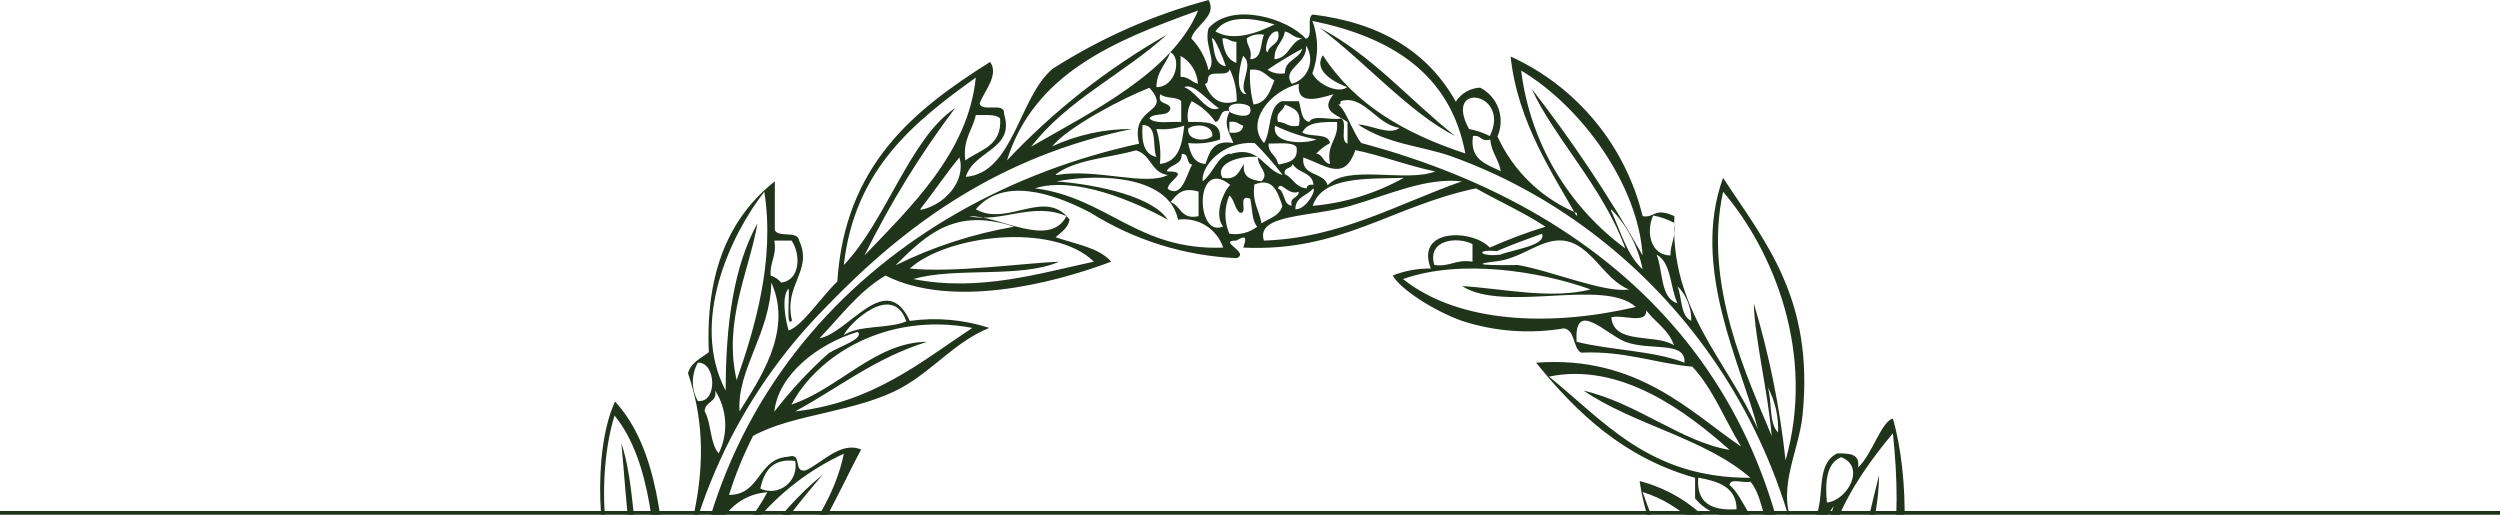 <?xml version="1.0" encoding="UTF-8"?>
<svg xmlns="http://www.w3.org/2000/svg" width="272" height="56" viewBox="0 0 272 56" fill="none">
  <line y1="55.8" x2="272" y2="55.8" stroke="#20341C" stroke-width="0.4"></line>
  <g clip-path="url(#clip0_536_3)">
    <path fill-rule="evenodd" clip-rule="evenodd" d="M143.584 3.022C149.379 6.079 153.375 10.908 158.322 14.798C153.444 12.367 148.497 6.704 143.584 3.022Z" fill="#20341C"></path>
    <path fill-rule="evenodd" clip-rule="evenodd" d="M171.539 23.518C169.151 19.21 165.086 13.322 164.36 6.149C167.907 7.763 171.043 10.165 173.53 13.174C176.017 16.183 177.791 19.72 178.718 23.518C180.067 23.744 179.946 22.51 182.178 23.518C181.607 33.644 187.973 39.272 191.259 46.688C189.53 39.845 183.89 29.145 187.471 19.349C191.951 26.21 197.401 32.428 196.12 45.16C195.705 49.328 193.059 53.445 195.359 57.683C199.805 57.023 196.622 50.926 199.892 49.328C201.172 49.328 202.4 49.328 202.158 50.857C203.645 49.537 204.701 45.82 205.946 45.542C207.676 51.395 208.074 63.241 204.441 67.166C204.666 67.948 206.327 67.27 205.946 68.677C205.756 71.404 204.856 73.419 202.158 73.627C201.431 76.546 199.182 77.97 197.625 80.054C197.338 83.504 196.835 86.932 196.12 90.319C200.03 83.371 204.528 75 211.24 72.099C210.133 81.374 206.725 88.322 200.272 92.212C200.272 93.394 201.76 93.237 201.414 94.87C200.532 96.155 198.888 98.639 196.864 97.527C192.072 101.175 189.166 106.733 185.914 111.944C186.699 111.898 187.441 111.566 187.999 111.009C188.557 110.452 188.892 109.71 188.941 108.921C194.408 104.405 199.719 99.751 207.469 97.527C204.355 105.413 198.421 110.485 190.81 113.837C191.519 115.279 190.689 116.824 190.446 118.405C186.243 119.621 181.589 122.417 176.832 121.879C175.275 123.077 173.77 124.345 172.3 125.648C178.649 124.241 187.073 125.196 193.837 125.648C188.647 129.243 180.845 133.916 172.3 131.727C171.158 132.265 173.078 133.69 171.919 134.384C167.664 136.121 160.779 132.161 156.35 134.002C162.18 134.853 168.909 134.784 172.213 138.171C169.653 138.623 166.816 138.814 164.273 139.317C174.289 140.412 187.315 138.466 191.121 145.779C183.579 146.786 176.071 141.871 167.681 143.868C163.771 144.806 160.225 148.193 155.209 149.2C150.067 150.111 144.818 150.234 139.64 149.565C143.29 154.776 143.099 163.842 149.102 166.656C154.084 161.445 153.323 148.176 164.965 150.711C166.937 151.128 167.525 152.987 169.895 153.734C173.078 157.746 171.521 171.554 178.96 168.932C183.492 167.299 182.264 155.227 186.883 151.84C190.343 149.391 196.639 148.141 200.497 151.458C206.621 156.669 199.926 163.078 197.47 167.403C204.77 172.127 208.351 161.463 217.121 161.706C223.262 161.897 226.584 167.716 233.382 163.235C233.831 163.682 234.337 164.067 234.887 164.381C234.489 170.165 224.888 167.855 220.91 167.004C222.029 170.039 224.118 172.617 226.849 174.336C229.581 176.055 232.803 176.817 236.012 176.504C236.704 177.772 237.62 179.023 236.41 180.308C231.773 179.579 226.238 178.71 221.29 175.358C218.419 173.448 216.377 168.671 211.084 169.296C208.039 169.661 206.586 173.291 202.763 174.229C197.729 175.48 192.072 173.812 191.415 170.061C190.446 164.329 197.729 163.217 196.328 156.009C193.197 153.925 189.979 157.173 188.405 159.049C188.665 167.056 187.886 173.899 180.465 174.229C177.628 174.186 174.817 173.675 172.144 172.718C167.387 170.113 167.456 161.828 164.204 157.902C163.123 157.549 161.972 157.469 160.852 157.669C159.733 157.869 158.68 158.343 157.786 159.049C156.143 164.694 157.025 172.18 151.749 173.465C139.951 176.331 139.155 159.413 135.868 151.458C133.965 159.535 132.737 168.289 127.548 173.083C123.482 173.864 119.884 174.403 117.722 171.954C114.539 168.289 118.414 160.959 114.695 157.537C112.968 157.016 111.127 157.016 109.401 157.537C105.941 162.748 105.249 170.564 100.336 174.229C94.507 174.82 84.871 175.567 83.695 169.296C83.47 165.492 84.179 160.733 83.332 157.537C81.031 155.071 74.682 154.776 74.25 157.902C73.973 160.23 80.546 164.954 79.941 170.061C79.768 171.398 79.041 171.954 78.419 173.847C71.136 178.293 67.417 170.217 62.175 169.678C53.906 168.845 51.675 179.874 42.506 180.308C40.361 180.916 39.963 183.313 36.832 182.966C36.48 182.553 36.229 182.063 36.1 181.535C35.971 181.007 35.967 180.456 36.088 179.926C37.818 177.46 41.019 178.954 43.267 178.415C48.37 177.112 49.91 171.624 52.712 168.167C49.253 168.532 42.333 171.224 38.354 168.932C38.354 167.82 38.164 166.43 38.735 165.892C41.797 165.701 42.748 167.629 46.295 167.004C49.426 166.552 50.464 163.651 53.093 162.852C63.109 159.761 65.721 170.79 75.011 168.532C71.326 164.416 65.272 157.051 71.551 151.458C76.637 148.853 84.283 148.714 87.414 152.987C90.787 157.537 89.248 164.45 90.874 170.061C91.306 170.061 91.549 170.061 91.635 170.425C94.546 170.346 97.344 169.281 99.575 167.403C99.817 156.652 105.855 146.369 117.324 152.605C121.095 155.644 120.784 162.783 122.617 167.785C131.699 167.09 127.945 155.627 132.063 150.416C128.447 149.374 125.835 150.416 122.617 150.034C115.404 149.357 109.764 143.764 102.966 143.208C94.749 142.513 86.376 145.918 78.747 143.573C82.432 139.196 90.857 139.613 98.779 139.404C96.531 137.476 92.604 137.25 88.954 136.747C94.749 133.777 104.817 133.273 113.172 134.089C110.197 132.352 106.339 131.588 103.727 129.539C98.918 130.702 92.137 130.789 89.352 127.645C78.972 127.02 73.783 119.221 68.593 114.74C78.972 112.586 87.397 121.097 95.424 124.606C92.327 122.261 90.026 115.921 82.951 116.251C81.532 114.15 77.761 114.393 75.391 113.229C74.872 111.839 74.284 110.624 75.391 109.425C68.039 106.941 63.421 101.696 60.653 94.627C68.063 96.497 74.801 100.421 80.097 105.951C79.059 99.525 71.274 96.589 66.863 92.299C66.292 91.135 66.742 90.337 67.244 89.26C62.815 83.962 58.715 78.317 58.594 68.764C65.688 73.946 70.978 81.238 73.713 89.607C73.713 81.6 71.084 73.02 65.773 69.112C65.496 66.923 65.946 65.499 67.296 64.943C65.029 59.732 64.407 49.172 66.915 43.683C71.482 48.633 72.381 57.318 72.572 66.784C74.959 58.204 78.142 50.266 74.855 40.609C75.166 39.428 76.256 38.994 77.121 38.316C76.723 29.354 79.508 23.518 84.3 19.731V25.046C84.733 25.897 86.791 25.046 86.947 26.175C88.487 29.475 85.217 31.004 86.169 34.86C85.494 35.78 85.926 32.359 85.805 31.386C84.958 32.272 85.494 34.964 85.805 35.954C87.328 35.45 89.403 32.22 91.099 30.639C91.929 17.925 99.454 11.95 107.723 6.739C108.761 8.163 106.996 10.022 106.581 11.273C106.875 12.263 109.384 11.012 109.245 12.419C110.456 16.275 105.941 16.362 105.076 19.245C110.266 18.828 110.854 10.56 114.522 7.486C119.764 4.135 125.487 1.61 131.492 0C132.478 1.737 130.039 2.727 129.606 4.169C130.534 5.135 131.186 6.335 131.492 7.642C132.443 6.652 130.955 4.898 131.492 3.074C134.052 0.156 140.141 2.015 142.079 4.221C142.961 3.995 142.079 1.893 142.823 1.581C150.226 2.484 155.382 5.662 158.392 11.064C158.678 10.614 159.068 10.241 159.529 9.974C159.989 9.708 160.507 9.558 161.038 9.536C161.971 10.011 162.686 10.827 163.037 11.816C163.387 12.804 163.347 13.891 162.924 14.851C164.653 18.628 167.743 21.607 171.573 23.188L171.539 23.518ZM181.745 27.704C181.745 26.453 182.385 25.828 182.126 24.23C181.414 23.856 180.65 23.592 179.859 23.448C179.029 25.324 179.652 27.791 181.745 27.791V27.704ZM184.011 34.912C184.027 34.212 183.901 33.515 183.643 32.865C183.384 32.214 182.998 31.622 182.506 31.125C183.025 32.376 182.8 34.356 184.011 34.912ZM205.185 67.913C204.611 67.99 204.061 68.198 203.579 68.521C203.097 68.844 202.694 69.272 202.402 69.775C202.11 70.278 201.936 70.841 201.894 71.421C201.852 72.001 201.942 72.584 202.158 73.124C202.72 73.025 203.253 72.805 203.722 72.478C204.19 72.151 204.582 71.726 204.87 71.232C205.158 70.737 205.336 70.186 205.39 69.616C205.444 69.046 205.375 68.471 205.185 67.93V67.913ZM201.016 71.7C200.22 74.044 198.092 75.069 197.556 77.779C199.719 76.997 202.521 73.697 201.016 71.717V71.7ZM103.139 129.017C100.994 128.775 98.823 128.905 96.721 129.4C98.243 130.025 102.101 130.094 103.139 129.017ZM109.557 17.456C114.642 12.056 120.502 7.449 126.942 3.786C122.254 8.042 116.113 10.856 112.203 15.945C119.019 12.037 127.548 7.833 130.35 1.146C121.268 4.412 112.498 7.99 109.557 17.456ZM135.643 4.169C135.643 5.054 136.284 5.298 136.024 6.444C137.356 6.444 137.097 4.707 137.529 3.786C137.205 3.716 136.871 3.714 136.547 3.78C136.222 3.846 135.915 3.978 135.643 4.169ZM138.671 2.657C136.491 1.963 133.481 1.528 132.236 3.422C134.19 4.551 136.785 3.595 138.671 2.657ZM159.429 16.709C157.821 8.025 151.368 4.03 142.788 2.275C143.471 4.112 143.471 6.135 142.788 7.972C143.255 9.049 145.504 10.283 146.576 9.484C145.296 8.997 142.805 7.747 143.93 6.01C147.372 11.377 152.89 14.555 159.464 16.709H159.429ZM137.91 5.697C138.117 4.776 139.38 4.881 139.051 3.422C137.944 3.231 137.477 5.61 137.91 5.697ZM138.671 6.444C140.28 6.305 140.314 4.568 141.698 4.169C140.747 4.169 140.522 3.578 139.795 3.422C139.622 4.62 138.602 5.002 138.671 6.444ZM133.377 7.208C133.049 6.253 132.114 3.943 131.855 4.169C132.132 5.419 132.045 7.034 133.377 7.208ZM134.519 6.843V4.551C133.792 4.551 133.671 4.116 132.997 4.169C133.118 5.384 133.464 6.479 134.519 6.843ZM140.556 9.119C140.974 9.001 141.358 8.786 141.676 8.49C141.994 8.194 142.237 7.827 142.386 7.418C142.535 7.009 142.585 6.57 142.531 6.138C142.478 5.706 142.323 5.293 142.079 4.933C142.373 6.948 139.345 7.486 140.556 9.119ZM137.91 7.59C138.465 7.957 139.141 8.094 139.795 7.972C139.795 6.496 141.335 6.479 141.698 5.298C140.395 5.992 139.13 6.758 137.91 7.59ZM125.8 9.484C128.032 9.484 128.551 6.166 127.323 5.697C126.89 6.948 125.835 7.747 125.818 9.484H125.8ZM128.447 8.355C129.381 8.355 129.623 8.945 130.333 9.119C130.299 8.494 130.108 7.887 129.779 7.356C129.449 6.825 128.991 6.385 128.447 6.079V8.355ZM135.626 10.248C134.554 9.379 136.56 7.104 135.246 6.079C134.692 7.694 134.45 10.3 135.643 10.248H135.626ZM131.474 8.355C131.388 8.65 131.474 9.101 131.094 9.119C131.699 10.647 132.703 11.602 134.554 11.012C134.577 9.81 134.316 8.619 133.792 7.538C133.585 8.441 131.751 7.608 131.492 8.355H131.474ZM136.37 11.377C137.823 11.186 138.186 9.9 138.653 8.737C137.789 8.337 137.425 7.417 136.007 7.59C135.94 8.865 136.068 10.142 136.387 11.377H136.37ZM178.718 27.791C178.233 20.183 172.144 11.637 165.501 7.677C165.977 11.508 167.227 15.2 169.175 18.527C171.124 21.855 173.73 24.747 176.832 27.026C174.462 20.426 168.996 14.868 166.643 9.657C171.108 15.394 175.144 21.455 178.718 27.791ZM175.258 22.858C176.313 25.098 176.988 27.738 178.718 29.302C178.23 26.841 177.047 24.574 175.31 22.771L175.258 22.858ZM91.808 28.833C96.427 24.004 98.987 15.059 103.917 11.759C100.132 16.777 96.83 22.145 94.057 27.791C99.022 22.58 105.353 16.622 106.166 8.441C99.472 13.253 92.984 18.394 91.808 28.833ZM114.47 15.927C117.182 14.675 120.133 14.029 123.119 14.034C108.899 16.987 98.762 24.16 89.871 33.401C80.172 43.178 74.275 56.115 73.246 69.876C70.721 107.827 95.406 129.261 123.898 135.878C121.009 137.615 116.355 137.615 113.311 139.352C117.999 138.744 125.42 140.794 124.641 134.784C96.963 127.836 76.862 111.318 74.769 79.776C72.381 43.51 96.444 21.607 123.932 15.632C122.911 11.359 127.669 12.488 125.057 9.553C122.289 10.613 116.234 13.774 114.47 15.927ZM132.616 11.759C131.492 11.116 129.883 8.945 128.845 9.484C130.16 9.935 131.388 12.454 132.616 11.759ZM146.611 15.632V13.27C145.262 12.384 143.636 12.054 145.089 10.248C142.892 10.943 141.075 11.238 141.318 9.119C138.152 9.9 135.47 13.305 137.529 15.563C138.359 14.225 137.927 11.655 139.432 11.012H141.318C141.594 11.846 141.525 13.062 142.442 13.27C142.857 12.419 144.812 13.131 145.902 12.888C146.663 13.218 145.711 15.319 146.611 15.632ZM127.34 11.759C127.236 12.801 125.472 12.176 125.057 12.888C125.697 13.53 127.271 13.2 128.516 13.27V11.012C128.032 10.473 126.786 10.769 126.25 10.248C125.87 11.464 127.167 11.047 127.34 11.759ZM159.827 14.034C160.614 14.182 161.377 14.44 162.093 14.798C164.429 10.039 156.973 8.771 159.827 14.034ZM145.85 11.012C145.85 11.238 145.85 11.464 145.469 11.377C146.23 11.377 147.199 14.521 148.116 15.563C176.365 23.101 196.415 42.78 195.74 77.032C195.1 108.852 172.853 127.194 148.116 134.697C162.734 133.238 174.064 124.779 182.506 114.983C192.05 103.747 197.278 89.454 197.245 74.687C197.245 45.82 179.116 24.612 157.942 17.022C154.741 15.875 151.022 15.736 147.753 13.548C149.067 13.548 151.212 14.781 152.268 13.913C149.759 13.583 148.358 10.213 145.85 11.012ZM135.263 13.669C134.761 13.53 134.536 13.114 133.758 13.27V14.416C134.623 14.538 135.176 14.329 135.263 13.669ZM132.236 13.27C131.578 12.313 130.692 11.536 129.658 11.012C129.25 11.689 129.114 12.496 129.277 13.27C131.128 13.27 132.945 13.131 132.737 15.181C131.625 15.557 130.445 15.687 129.277 15.563C129.52 16.709 129.866 17.751 131.163 17.838C131.596 16.501 132.028 15.181 134.19 15.563C133.741 14.416 133.031 13.53 133.81 12.089C132.547 11.811 132.979 13.131 132.236 13.27ZM136.024 11.759C136.024 11.186 133.222 10.925 133.758 12.141C134.035 12.454 136.37 13.148 136.024 11.759ZM139.051 13.27C139.934 13.27 140.158 13.93 141.318 13.669C141.663 12.037 140.695 11.759 139.795 11.377C139.64 12.158 138.723 12.158 139.051 13.27ZM105.024 17.456C106.633 16.275 109.038 15.91 108.813 12.888C108.311 12.384 107.169 12.54 106.166 12.523C105.82 14.173 104.73 15.129 105.024 17.456ZM143.203 16.709C143.982 16.813 143.947 17.734 144.708 17.838C144.276 15.615 145.66 15.25 145.469 13.27C143.739 13.27 142.217 13.27 141.698 14.416C142.528 14.972 144.518 14.416 144.708 15.563C144.15 15.864 143.642 16.25 143.203 16.709ZM125.818 17.074C125.333 15.927 126.008 13.6 124.313 13.6C124.174 15.441 124.468 16.796 125.818 17.074ZM125.818 14.034C126.199 15.263 126.329 16.557 126.198 17.838C128.257 17.612 128.62 15.719 128.845 13.669C127.873 14.003 126.841 14.127 125.818 14.034ZM129.277 14.034C129.139 15.354 131.25 15.424 131.907 14.798C131.993 13.496 129.883 13.409 129.226 14.034H129.277ZM143.255 15.181C141.684 14.88 140.16 14.372 138.723 13.669C138.308 15.806 142.217 15.632 143.203 15.181H143.255ZM163.287 18.654C163.08 17.334 162.266 16.622 162.145 15.181C161.073 15.493 161.177 14.642 160.26 14.798C159.879 17.369 161.696 17.855 163.235 18.602L163.287 18.654ZM133.879 16.761C137.027 15.754 137.494 18.498 139.553 19.037C138.618 17.81 137.601 16.649 136.508 15.563C133.049 15.319 130.644 18.081 130.852 19.731C132.097 18.724 132.357 17.126 133.758 16.709L133.879 16.761ZM139.172 17.89C140.21 17.664 141.3 17.473 141.058 15.979C140.504 15.406 139.121 15.649 138.031 15.615C137.927 16.692 138.896 16.848 139.051 17.838L139.172 17.89ZM114.954 19.037C119.313 18.29 124.641 20.287 127.063 19.037C125.247 18.828 125.247 16.813 123.603 16.362C120.628 17.178 116.943 17.369 114.85 18.984L114.954 19.037ZM147.459 16.362C146.265 19.714 144.431 18.099 141.802 17.126C141.56 19.262 144.051 18.654 144.449 20.166C146.524 17.838 152.994 19.888 156.16 18.654C152.994 17.994 150.417 16.935 147.355 16.31L147.459 16.362ZM127.046 18.654C129.537 18.654 127.046 19.662 127.046 20.548C128.603 21.625 129.104 18.95 129.71 17.89C129.001 17.89 129.45 16.64 128.568 16.761C128.62 17.994 127.34 17.838 126.942 18.602L127.046 18.654ZM100.215 22.823C102.758 22.319 105.146 19.679 104.384 17.126C102.879 18.95 101.565 20.93 100.112 22.771L100.215 22.823ZM133.083 19.349C134.623 19.627 134.813 18.55 135.349 17.838C135.124 19.332 136.197 19.575 137.252 19.731C138.186 18.776 136.802 18.238 136.872 17.074C134.692 16.9 132.166 17.838 132.997 19.349H133.083ZM139.882 18.984C140.695 19.436 140.989 20.409 142.165 20.495C142.165 20.183 142.477 20.044 142.909 20.113C142.805 18.706 141.179 18.845 140.643 17.838C140.522 18.429 139.588 18.133 139.795 18.984H139.882ZM112.671 20.495C120.542 21.555 123.794 27.287 133.083 26.939C132.746 25.937 132.071 25.084 131.174 24.529C130.276 23.974 129.214 23.751 128.17 23.9C127.219 19.297 120.178 18.776 114.937 19.731C119.728 20.113 125.472 21.468 127.046 23.9C123.465 21.92 116.926 19.106 112.584 20.495H112.671ZM133.083 24.664C132.045 23.344 133.083 20.912 133.844 20.113C129.952 16.97 130.073 25.863 132.997 24.664H133.083ZM142.909 22.389C146.359 22.071 149.705 21.035 152.735 19.349C148.497 19.471 143.912 19.193 142.823 22.389H142.909ZM136.474 20.113C136.214 22.024 137.01 22.875 137.252 24.299C138.083 23.744 139.242 23.5 139.518 22.389C138.948 20.739 138.446 19.245 136.387 20.113H136.474ZM146.957 22.389C142.684 23.639 136.578 23.257 137.512 26.175C145.746 25.915 152.008 22.215 159.049 19.731C155.122 19.297 151.143 21.173 146.957 22.389ZM140.539 22.389C140.262 21.364 141.3 21.625 141.3 20.86C140.141 21.347 139.363 19.575 139.034 20.495C139.882 20.843 139.536 22.267 140.556 22.389H140.539ZM105.44 23.518C108.657 23.413 114.176 27.096 116.027 23.518C112.359 21.902 108.899 24.317 105.44 23.518ZM97.499 28.833C101.563 26.832 105.891 25.428 110.352 24.664C104.004 22.58 100.907 25.394 97.465 28.833H97.499ZM188.595 74.374C188.336 73.35 189.374 73.645 189.737 73.228C190.823 73.752 191.665 74.677 192.087 75.81C192.509 76.943 192.479 78.196 192.003 79.307C192.851 80.21 193.405 81.444 194.65 81.965C194.633 80.186 194.755 78.409 195.013 76.65C188.094 70.24 179.911 62.98 178.389 52.333C187.644 54.782 190.637 63.553 194.65 71.3C194.512 64.717 193.474 59.142 189.737 56.12C188.764 56.324 187.754 56.255 186.817 55.921C185.88 55.587 185.053 55.001 184.426 54.226V51.986C176.659 49.797 171.556 44.934 167.127 39.462C178.181 38.611 184.063 44.968 189.426 48.581C187.696 45.733 186.364 42.294 184.132 39.897C179.981 39.515 176.849 38.16 172.023 38.368C171.072 37.812 171.435 35.937 170.155 35.728C166.447 36.354 162.643 36.074 159.066 34.912C155.883 33.766 152.354 31.438 151.524 29.979C152.845 29.456 154.255 29.196 155.676 29.215C153.946 24.838 160.139 24.89 162.093 26.939C164.064 26.059 166.086 25.299 168.148 24.664C165.795 23.118 163.08 21.902 160.588 20.495C151.472 22.389 145.867 27.443 135.263 26.939C135.695 25.758 135.505 25.585 134.519 26.175C132.357 26.175 136.093 27.513 134.519 28.086C128.889 27.841 123.417 26.135 118.639 23.136C114.297 20.86 109.072 19.332 106.166 22.771C109.626 24.734 113.726 20.374 116.373 23.9C116.182 24.855 115.456 25.255 114.85 25.81C116.995 26.557 119.538 26.922 120.905 28.468C114.366 30.934 103.502 33.592 96.34 29.979C93.417 31.716 91.445 34.425 89.161 36.805C92.396 36.215 96.375 29.267 98.987 34.912C101.891 34.506 104.848 34.768 107.637 35.676C103.865 37.222 101.686 40.14 98.191 42.12C93.382 44.847 86.186 45.021 81.93 47.435C80.883 49.494 80.009 51.638 79.318 53.844C82.778 53.844 82.415 49.884 85.753 49.693C87.379 49.189 86.221 51.43 87.639 51.187C89.369 50.44 91.462 47.956 93.694 48.911C91.047 53.792 88.4 60.583 83.487 64.856C80.028 67.844 73.437 69.963 75.928 76.25C77.104 73.61 77.467 71.873 79.699 70.918C80.668 70.518 81.169 71.821 81.965 71.682C83.816 71.387 83.85 67.983 85.753 69.025C85.753 74.757 85.753 78.074 84.248 81.93C81.706 88.704 74.803 90.858 79.699 97.111C80.875 94.349 79.318 90.997 81.602 89.138C82.133 89.072 82.67 89.209 83.107 89.52C84.11 87.106 84.975 84.57 87.258 83.441C90.718 92.612 90.459 102.46 88.02 112.291C90.009 114.462 92.31 118.353 94.818 118.735C94.143 115.765 92.033 114.202 92.189 110.398C92.673 109.477 93.918 109.304 94.818 108.887V103.971C98.375 106.899 101.288 110.537 103.372 114.654C105.457 118.771 106.667 123.277 106.927 127.888C108.466 128.435 109.973 129.067 111.442 129.782C111.01 126.812 107.031 127.385 107.308 123.703C107.308 122.417 109.245 123.129 109.193 121.827C108.882 120.837 108.346 118.127 109.193 117.259C117.445 119.343 121.943 125.179 125.818 131.675C125.281 128.896 127.963 126.985 130.35 125.978C132.478 125.978 131.682 128.931 133.377 129.452C132.582 127.402 132.495 125.752 134.138 124.519C136.457 124.849 140.314 123.633 140.937 125.648C140.781 127.02 139.934 127.68 140.176 129.452C141.75 129.452 140.297 126.273 142.079 126.412C142.684 127.055 144.12 126.881 144.708 127.558C147.649 124.085 152.112 120.072 157.198 119.951C156.714 121.01 154.932 122.747 155.676 123.755C160.502 123.928 155.485 128.444 155.295 131.345C158.167 130.928 159.118 128.601 159.066 125.266C162.889 119.117 166.643 112.899 172.68 108.974C172.957 110.12 172.3 110.346 172.3 111.232C178.026 111.996 172.525 116.876 173.061 120.333C179.237 119.36 176.227 110.328 177.593 102.964C178.52 98.443 180.318 94.147 182.887 90.319C183.448 90.845 183.876 91.497 184.138 92.222C184.4 92.947 184.487 93.723 184.392 94.488C184.868 94.274 185.384 94.163 185.905 94.163C186.427 94.163 186.943 94.274 187.419 94.488C189.357 98.43 185.153 100.254 187.8 103.589C193.456 96.902 187.246 93.289 185.153 86.897C183.423 81.357 184.15 76.476 184.011 70.206C186.087 71.04 187.039 72.95 188.561 74.374H188.595ZM91.808 36.475C93.417 35.329 96.669 35.798 98.606 34.964C97.102 30.552 92.206 35.363 91.808 36.475ZM90.286 38.368C91.151 37.76 94.109 36.84 93.313 36.11C88.936 37.413 84.664 40.8 84.248 44.795C86.049 42.446 88.071 40.276 90.286 38.316V38.368ZM82.726 53.167C83.182 53.375 83.686 53.453 84.183 53.392C84.68 53.331 85.15 53.133 85.542 52.821C85.934 52.508 86.232 52.092 86.404 51.62C86.576 51.148 86.614 50.637 86.515 50.145C83.989 49.849 83.159 51.291 82.726 53.115V53.167ZM76.308 66.454C77.502 61.243 81.706 56.971 83.487 53.549C77.606 54.035 76.256 61.174 76.308 66.402V66.454ZM80.097 97.197C80.183 99.837 80.858 95.86 80.841 94.922C82.467 94.436 83.003 91.17 82.363 89.607C79.284 90.597 81.532 94.661 80.097 97.145V97.197ZM84.681 106.629C83.21 103.033 82.951 98.205 81.654 94.47C79.007 99.108 82.38 104.927 84.681 106.629ZM156.108 123.703C154.62 124.779 154.534 127.958 154.966 129.017C155.796 128.594 156.487 127.94 156.957 127.133C157.426 126.326 157.654 125.4 157.613 124.467C156.523 124.745 156.8 123.703 156.056 123.703H156.108ZM153.877 126.36C153.012 129.539 150.607 131.189 148.583 133.203C149.463 133.385 150.376 133.316 151.219 133.004C152.061 132.691 152.8 132.148 153.351 131.436C153.902 130.723 154.243 129.87 154.336 128.973C154.429 128.076 154.27 127.171 153.877 126.36ZM154.257 132.057C154.257 131.762 154.568 131.605 155.001 131.675C154.793 130.998 155.468 129.452 154.62 129.4C154.707 130.372 153.202 131.553 154.171 132.005L154.257 132.057ZM184.859 94.87C184.598 96.961 184.997 99.081 186.001 100.932C185.291 100.932 185.741 99.681 184.859 99.785C184.772 105.517 181.399 109.998 180.707 113.837C182.126 110.867 186.156 108.418 186.762 104.735C186.917 103.693 185.931 102.634 186.001 101.262C186.139 98.795 189.339 96.954 186.762 94.436C185.603 94.175 185.689 95.026 184.772 94.87H184.859ZM184.478 70.953C184.824 79.967 185.17 88.982 189.789 93.724C188.924 87.87 187.523 80.558 186.329 76.354C189.547 80.558 188.44 89.138 190.844 94.175C190.602 84.466 190.948 74.253 184.392 70.953H184.478ZM127.392 22.007C128.499 22.406 128.482 23.935 130.402 23.518V20.843C128.758 20.391 128.188 20.93 127.34 22.007H127.392ZM140.989 22.771C142.061 22.771 143.238 20.773 142.874 20.495C142.252 21.312 140.937 21.381 140.937 22.771H140.989ZM78.955 42.502C78.955 35.311 79.82 28.954 82.415 24.299C81.515 29.51 78.661 34.947 80.149 41.356C82.103 35.745 84.335 28.381 83.159 20.86C79.491 25.55 75.028 35.033 78.955 42.502ZM190.81 33.001C192.487 38.579 193.645 44.3 194.269 50.092C197.574 38.455 192.937 27.252 187.471 20.86C185.274 30.969 190.135 41.06 192.764 47.435C192.349 42.606 190.913 36.857 190.81 33.001ZM193.456 47.053C193.523 45.338 193.135 43.635 192.332 42.12C192.816 43.648 192.436 46.063 193.456 47.053ZM133.758 25.428C134.288 25.512 134.829 25.488 135.349 25.357C135.87 25.225 136.358 24.99 136.785 24.664C136.18 24.004 136.266 22.649 136.024 21.625C134.536 21.017 135.903 23.361 134.882 23.136C134.329 22.701 134.294 21.711 133.758 21.26C133.472 21.917 133.325 22.627 133.325 23.344C133.325 24.061 133.472 24.771 133.758 25.428ZM162.855 27.322C160.277 27.096 161.125 27.982 163.235 27.704C164.688 27.131 168.286 26.714 167.768 25.428C166.072 26.054 164.429 26.627 162.855 27.322ZM98.987 29.215C103.779 29.701 111.217 28.642 115.231 28.468C111.148 30.309 103.952 29.024 99.368 30.361C106.564 31.785 113.207 29.701 119.019 28.468C114.556 24.126 102.983 25.585 98.987 29.215ZM83.851 29.979C84.295 30.121 84.691 30.386 84.992 30.743C87.12 30.5 87.12 27.582 86.117 26.175H84.248C84.543 27.877 83.73 28.468 83.851 29.979ZM156.056 28.833C157.786 29.058 158.409 28.173 160.208 28.468V26.557C158.565 25.706 155.226 26.054 156.056 28.833ZM170.051 26.175C167.577 25.932 165.519 28.242 162.491 28.468C158.703 28.954 165.121 28.833 165.121 28.833C168.702 29.423 174.601 31.924 177.23 31.49C174.462 30.413 173.13 26.505 170.051 26.175ZM182.506 33.001C181.693 31.264 181.866 28.59 180.24 27.704C180.967 29.527 180.603 32.393 182.506 33.001ZM152.648 30.361C158.72 35.19 168.667 35.572 177.974 33.401C174.514 30.222 163.668 34.078 159.066 31.125C163.356 31.369 168.667 32.602 173.061 31.49C167.612 29.527 158.962 28.12 152.648 30.361ZM80.46 44.76C82.501 41.46 86.342 36.076 83.92 30.743C83.816 36.249 80.166 40.192 80.46 44.76ZM175.31 34.53C175.587 37.569 180.188 36.267 182.126 37.569C181.537 35.832 180.067 35.068 179.116 33.766C179.167 35.346 176.486 34.165 175.31 34.53ZM176.832 37.187C174.739 36.371 171.227 32.445 171.539 37.187C175.275 38.125 179.929 38.142 183.267 39.462C183.458 37.048 179.531 38.212 176.832 37.187ZM86.117 44.013C91.306 42.276 95.233 37.222 100.873 37.187C95.251 38.924 91.237 42.19 86.515 44.76C94.991 43.787 100.094 39.445 105.786 35.676C96.202 33.87 88.781 38.907 86.117 44.013ZM75.928 43.631C78.125 43.857 77.9 39.341 75.928 39.462C75.57 40.099 75.382 40.816 75.382 41.547C75.382 42.277 75.57 42.995 75.928 43.631ZM168.529 40.974C174.618 45.889 179.462 52.02 190.446 51.986C185.533 47.696 177.784 46.236 172.3 42.502C178.13 43.857 183.06 48.13 188.18 48.946C183.527 44.83 176.365 39.358 168.529 40.974ZM76.671 44.76C77.415 46.063 77.225 48.234 78.194 49.328C78.722 48.254 78.964 47.061 78.898 45.865C78.831 44.669 78.457 43.51 77.813 42.502C78.055 43.857 76.671 43.614 76.671 44.76ZM72.139 69.077C68.437 64.578 68.23 54.539 67.607 48.234C69.544 54 68.524 62.754 71.776 67.218C71.343 58.673 70.876 50.145 66.863 45.212C64.355 53.323 65.929 67.323 72.139 69.059V69.077ZM201.016 67.184C202.746 62.928 200.635 64.144 201.016 67.184ZM201.016 70.657C206.206 65.968 207.001 57.057 205.946 47.14C201.431 52.576 196.466 59.923 198.767 69.91C201.621 64.839 202.832 58.047 204.441 51.69C204.372 58.76 200.981 64.596 201.016 70.57V70.657ZM200.272 67.618C199.943 69.581 197.695 71.63 198.767 73.714C200.099 72.672 200.757 69.059 200.272 67.531V67.618ZM75.547 69.476C81.757 65.325 90.061 57.978 91.808 49.363C88.098 51.079 84.814 53.603 82.196 56.751C79.578 59.9 77.691 63.594 76.671 67.566C80.719 62.025 84.197 55.911 89.525 51.638C84.577 57.318 80.46 63.745 75.547 69.476ZM200.272 49.762C198.767 50.388 198.542 52.35 198.767 54.678C201.051 54.417 203.04 50.718 200.272 49.728V49.762ZM188.941 55.442C188.941 52.976 186.952 52.368 184.772 51.968C184.53 54.765 186.277 55.581 188.941 55.407V55.442ZM192.713 58.082C191.778 56.345 191.657 53.827 190.446 52.403C189.789 52.628 188.232 51.951 188.18 52.767C189.824 54.139 190.81 58.186 192.713 58.047V58.082ZM193.837 73.263C191.467 67.045 187.211 56.154 178.718 53.532C181.607 62.042 187.125 69.893 193.456 73.662C188.872 69.059 185.931 62.754 182.126 57.335C186.866 61.764 189.08 68.781 193.837 73.228V73.263ZM197.625 69.094C197.625 69.65 197.487 72.186 198.006 70.987C197.18 65.635 197.697 60.161 199.511 55.06C196.76 58.777 196.051 63.397 197.625 69.059V69.094ZM66.154 68.33C67.251 69.753 68.525 71.032 69.942 72.134C70.115 68.781 68.87 66.923 66.483 66.055C66.742 67.184 65.825 67.132 66.102 68.295L66.154 68.33ZM72.572 75.139C72.866 72.047 72.105 70.049 70.305 69.059C70.13 70.183 70.246 71.333 70.643 72.398C71.04 73.463 71.704 74.407 72.572 75.139ZM77.761 88.426C78.557 81.999 80.218 76.459 83.799 72.794C81.238 77.275 78.142 83.215 78.522 89.485C82.086 84.709 86.151 78.421 84.577 69.754C80.443 73.714 74.786 79.776 77.761 88.426ZM73.281 90.319C71.067 85.09 68.276 80.126 64.96 75.521C63.628 73.784 60.22 70.623 59.303 70.953C60.687 81.565 65.808 88.461 73.662 92.594C68.8 86.845 62.4 80.627 60.808 72.95C63.922 79.463 68.091 87.054 73.281 90.319ZM75.928 77.397C76.966 74.774 80.996 75.156 80.841 71.335C77.502 71.213 76.429 77.206 75.928 77.397ZM197.625 93.793C203.524 88.843 209.423 83.893 210.098 73.697C204.095 76.893 198.681 86.012 196.12 92.664C200.878 89.468 202.538 83.146 206.69 79.377C204.199 84.396 199.425 89.207 197.625 93.793ZM194.979 94.939C196.57 94.766 196.795 93.202 197.625 92.282C196.138 92.49 195.584 93.793 194.979 94.87V94.939ZM191.519 78.612C191.83 76.042 191.156 74.444 189.253 74.062C189.28 74.935 189.503 75.791 189.904 76.567C190.305 77.343 190.875 78.018 191.571 78.543L191.519 78.612ZM76.256 83.545C75.53 80.245 78.938 77.206 77.761 75.955C75.686 77.101 75.149 82.017 76.308 83.476L76.256 83.545ZM191.519 94.175C190.948 94.175 191.259 95.287 191.519 94.557C193.629 90.232 195.705 79.62 190.758 80.124C191.271 84.767 191.542 89.434 191.571 94.106L191.519 94.175ZM86.463 110.12C86.307 103.78 84.612 95.043 86.463 89.277C85.972 96.116 86.222 102.988 87.207 109.773C90.303 102.669 90.044 91.083 86.065 85.108C80.581 90.84 83.28 103.52 86.515 110.05L86.463 110.12ZM71.343 94.175C71.343 91.309 69.614 90.354 67.192 90.007C67.123 92.832 68.524 94.198 71.395 94.106L71.343 94.175ZM177.922 115.8C179.652 110.199 181.039 104.497 182.074 98.726C182.523 104.492 179.635 108.921 179.808 113.159C182.351 107.949 186.225 98.396 182.454 91.518C178.73 99.007 177.178 107.397 177.974 115.73L177.922 115.8ZM76.256 97.215C75.976 96.118 75.407 95.118 74.61 94.317C73.813 93.516 72.816 92.946 71.724 92.664C72.07 95.339 74.302 96.103 76.308 97.145L76.256 97.215ZM193.041 100.688C194.064 99.189 195.222 97.788 196.501 96.502C197.262 96.502 196.985 97.545 198.023 97.267C198.611 96.103 200.289 96.016 200.67 94.609V93.793C197.435 93.567 192.626 97.041 193.093 100.567L193.041 100.688ZM77.069 99.004C76.187 97.649 72.174 95.669 72.52 95.53C73.676 97.099 75.254 98.305 77.069 99.004ZM83.487 111.162C76.931 106.733 69.458 103.242 64.58 97.128C69.908 101.54 76.377 106.802 82.363 109.286C77.035 103.624 70.651 97.006 61.95 96.016C65.825 104.214 74.907 109.043 83.487 111.162ZM188.561 113.82C196.017 110.815 203.299 105.604 205.566 98.639C197.072 101.765 191.727 107.966 185.534 113.437C190.931 112.499 193.958 105.986 199.511 103.954C196.259 107.41 190.412 110.276 188.561 113.837V113.82ZM103.519 125.578C104.973 126.377 103.191 124.554 103.139 124.449C102.236 122.096 101.479 119.689 100.873 117.241C98.849 115.209 96.531 111.492 96.721 108.557C99.956 114.671 102.274 121.705 106.166 127.159C105.284 117.536 100.665 109.651 95.216 105.899C95.06 115.383 98.918 120.854 103.519 125.596V125.578ZM80.841 113.82C80.633 111.006 78.713 109.894 75.928 109.651C74.302 112.899 78.35 113.472 80.841 113.837V113.82ZM95.216 117.623C93.901 114.931 96.167 112.413 94.455 109.651C90.095 110.693 95.06 116.581 95.216 117.641V117.623ZM161.332 127.871C165.692 123.494 172.023 119.187 170.795 110.502C166.626 116.425 160.502 120.402 159.066 129.087C162.716 126.169 164.861 119.725 168.148 117.71C165.588 120.899 163.308 124.305 161.332 127.888V127.871ZM85.373 113.837C84.473 112.482 82.225 112.447 80.841 111.562C80.927 113.767 82.951 114.028 85.373 113.837ZM172.68 117.311C173.36 116.626 173.854 115.778 174.118 114.849C174.381 113.919 174.404 112.937 174.185 111.996C173.777 112.006 173.379 111.87 173.061 111.614C171.902 112.899 171.037 116.373 172.68 117.259V117.311ZM183.648 115.417C184.426 115.192 186.122 115.886 186.295 115.035C185.482 113.993 183.804 113.264 183.648 115.365V115.417ZM87.258 115.782C86.186 114.949 83.799 113.524 81.965 114.653C83.637 115.373 85.439 115.74 87.258 115.73V115.782ZM98.987 126.794C89.04 123.32 82.519 114.497 69.89 115.035C79.491 117.675 87.968 124.293 98.987 126.794ZM101.634 124.137C98.347 122.122 97.465 117.693 95.216 114.653C94.801 120.055 98.295 123.65 101.634 124.085V124.137ZM183.648 119.847C185.862 118.891 191.208 119.847 190.446 114.931C185.862 114.045 184.738 118.613 183.648 119.847ZM178.718 119.847C182.973 120.472 184.219 118.11 185.534 115.678C181.347 114.636 181.382 118.579 178.718 119.847ZM95.96 126.308C86.878 124.571 80.391 118.214 72.139 116.824C78.194 121.688 84.162 128.531 95.96 126.36V126.308ZM162.855 128.201C166.175 126.52 169.23 124.354 171.919 121.775C171.919 119.742 171.279 118.613 171.919 116.824C169.273 120.92 166.238 124.747 162.855 128.253V128.201ZM124.313 133.151C119.625 128.722 112.757 124.467 110.318 119.1C114.758 124.145 119.696 128.725 125.057 132.769C123.69 129.262 121.554 126.109 118.808 123.545C116.062 120.98 112.776 119.069 109.193 117.953C110.076 127.003 117.186 131.727 124.313 133.203V133.151ZM177.213 121.375C178.057 121.663 178.964 121.709 179.832 121.506C180.701 121.304 181.495 120.861 182.126 120.229C180.638 120.819 177.905 120.107 177.213 121.427V121.375ZM145.089 128.201C146.092 128.479 145.902 129.938 146.974 130.112C148.86 127.923 150.572 123.598 153.029 123.268C150.849 126.273 147.839 128.479 146.611 132.387C151.628 130.859 153.081 125.752 155.26 121.375C155.26 120.923 155.139 120.472 154.499 120.628C150.988 122.799 146.957 124.484 145.089 128.253V128.201ZM111.079 127.072C111.236 126.169 111.052 125.239 110.562 124.465C110.073 123.691 109.313 123.128 108.432 122.886C107.169 125.057 109.263 126.794 111.079 127.124V127.072ZM137.91 124.797H135.263C135.297 126.499 137.806 126.134 137.91 124.849V124.797ZM134.138 125.544C134.025 126.251 134.148 126.975 134.49 127.604C134.831 128.233 135.371 128.73 136.024 129.017C135.724 127.721 136.226 127.217 137.529 127.506C137.754 128.166 137.079 129.747 137.91 129.782C138.498 128.826 139.311 126.152 138.671 125.214C137.892 126.794 135.367 126.534 134.138 125.596V125.544ZM139.795 130.112C138.775 128.375 141.266 126.169 139.432 125.162C139.691 126.898 138.065 129.382 139.795 130.164V130.112ZM168.529 128.965C174.618 130.337 181.018 126.881 185.914 127.072C180.136 129.504 172.075 129.365 165.882 130.546C175.95 132.595 185.066 130.754 191.208 125.978C183.129 126.082 172.421 123.841 168.529 129.017V128.965ZM118.639 131.623C115.386 130.72 113.847 128.149 111.442 126.308C112.567 129.174 115.231 132.439 118.639 131.675V131.623ZM132.997 129.73C131.267 129.365 132.063 126.36 129.969 126.256C130.713 127.524 131.768 131.553 132.997 129.782V129.73ZM95.579 127.888C96.358 128.496 100.094 128.931 101.253 127.888C100.077 126.951 97.257 128.097 95.579 127.888ZM126.579 130.164C128.655 130.859 130.592 127.819 128.845 127.124C128.361 128.41 126.735 128.531 126.579 130.164ZM95.579 128.253C94.351 127.958 91.929 126.881 90.666 127.888C91.6 128.74 94.853 130.65 95.579 128.253ZM144.345 130.546C145.279 130.042 145.902 131.658 146.23 130.546C145.348 129.4 144.812 127.923 143.203 127.506C143.414 128.576 143.8 129.603 144.345 130.546ZM132.236 130.928C131.025 130.494 130.817 129.052 129.969 128.253C129.969 129.99 128.499 129.99 127.703 130.928C128.43 131.849 130.056 131.849 130.731 132.821C130.921 131.71 129.174 130.65 129.969 130.164C130.765 129.677 131.734 131.883 132.236 130.928ZM140.556 130.164C140.47 130.876 140.989 130.998 140.937 131.675C142.338 132.092 142.009 130.737 143.203 130.928C143.099 131.136 142.269 132.37 143.203 132.439C143.324 131.206 145.279 131.588 145.469 132.439C146.006 130.998 142.926 130.303 142.442 128.635C142.701 130.042 141.127 129.591 140.556 130.164ZM137.097 133.203C138.602 133.308 139.882 133.203 140.556 132.439C139.899 129.4 136.284 129.782 137.166 133.203H137.097ZM132.928 130.928C132.357 131.883 133.792 133.394 135.574 133.203V130.546C134.64 130.546 133.481 130.39 132.997 130.928H132.928ZM162.024 132.057C163.754 132.734 166.851 132.63 167.698 131.293C165.588 131.102 163.235 130.424 162.093 132.005L162.024 132.057ZM168.459 131.293C167.681 134.419 161.038 131.536 159.81 133.203C164.844 131.935 169.048 136.538 171.521 133.203C171.642 131.449 169.446 132.005 168.529 131.293H168.459ZM131.423 133.203C133.049 132.96 132.962 134.437 134.45 134.332C133.654 133.464 132.253 131.241 130.99 132.057C131.544 132.109 131.509 132.648 131.492 133.203H131.423ZM128.395 133.586C128.148 133.418 127.948 133.19 127.814 132.922C127.681 132.654 127.619 132.356 127.634 132.057C126.648 131.953 126.008 132.196 126.129 133.203C127.34 132.717 128.118 134.489 128.464 133.586H128.395ZM129.9 133.95C130.385 132.804 128.655 131.988 128.395 132.821C129.191 132.978 128.758 134.298 129.969 133.95H129.9ZM138.982 133.95C136.128 133.95 138.602 134.61 140.107 134.332C140.107 133.638 142.944 132.839 140.868 132.439C141.006 133.742 139.588 133.36 139.051 133.95H138.982ZM142.442 133.586C143.03 132.491 144.172 134.367 144.708 133.203C144.414 133.203 144.276 132.873 144.345 132.439C143.636 132.543 141.767 133.256 142.442 133.586ZM130.333 133.95C130.333 135.34 131.44 135.687 132.979 135.461C133.325 133.742 131.388 133.203 130.35 133.95H130.333ZM92.535 136.226C101.805 139.78 112.078 139.643 121.251 135.843C113.328 135.722 103.537 138.9 95.562 135.461C102.308 136.504 110.733 137.285 116.736 135.079C108.706 133.418 100.39 133.812 92.552 136.226H92.535ZM139.778 141.923V139.647C137.754 138.657 135.73 137.65 136.318 133.95C134.433 134.384 135.297 135.27 135.194 137.424C137.962 136.816 136.024 142.426 139.795 141.923H139.778ZM139.432 135.479C140.954 135.479 141.162 136.695 142.892 136.625V133.95C141.11 133.898 139.916 134.332 139.432 135.479ZM146.611 138.518C148.445 138.796 147.805 135.149 147.355 134.35C145.227 134.419 146.767 137.094 146.611 138.501V138.518ZM144.345 133.968C144.241 134.263 144.016 134.419 143.584 134.35C143.584 135.444 143.791 136.834 143.203 137.389C144.094 138.029 145.139 138.419 146.23 138.518C145.954 136.642 146.075 134.367 144.345 133.95V133.968ZM129.226 136.243C129.226 135.149 126.942 134.506 126.579 135.097C127.53 135.479 128.049 136.139 129.226 136.226V136.243ZM138.671 137.771C137.806 137.372 137.892 136.035 137.91 134.714H136.785C136.664 136.243 137.529 138.744 138.671 137.754V137.771ZM148.497 136.625C154.361 138.032 161.99 135.427 167.006 137.389C161.332 136.851 154.378 137.997 148.877 137.771C155.33 140.377 164.36 139.022 170.795 137.389C164.913 134.958 154.793 133.429 148.497 136.608V136.625ZM125.818 138.518C126.319 137.841 126.769 134.749 125.057 135.045C125.074 136.469 124.849 138.084 125.818 138.501V138.518ZM130.35 135.861C130.35 135.861 130.35 135.253 129.969 135.479C132.149 137.511 134.934 135.305 130.35 135.843V135.861ZM126.198 139.335C127.392 140.255 127.807 137.876 129.658 138.188C129.658 137.632 129.779 136.799 129.277 136.677C128.136 138.414 128.309 136 126.994 135.913C127.288 137.598 126.319 137.997 126.198 139.265V139.335ZM141.318 140.464C142.027 139.925 143.047 139.613 142.823 138.188C142.455 137.602 141.945 137.12 141.339 136.788C140.733 136.457 140.053 136.287 139.363 136.295C138.394 138.223 140.037 139.699 141.318 140.394V140.464ZM131.111 138.953C132.184 138.623 134.571 137.667 133.758 136.677C132.772 137.216 129.433 136.816 131.111 138.953ZM131.855 139.335C132.08 139.89 131.423 141.297 132.236 141.228C131.907 139.109 135.609 139.057 134.519 137.441C134.121 138.484 132.806 138.692 131.855 139.265V139.335ZM83.418 141.992C86.324 141.019 84.387 144.059 85.684 143.885C87.725 142.426 84.681 139.977 83.487 141.923L83.418 141.992ZM86.445 143.503C91.917 142.42 97.503 142.041 103.07 142.374C112.982 143 119.054 152.153 131.423 148.436C123.257 146.022 113.795 144.962 106.097 141.992C112.584 140.863 121.337 143.729 125.749 139.717C123.309 137.754 119.936 139.908 116.684 140.099C106.408 140.672 94.991 138.796 85.684 141.228C86.549 141.471 87.224 142.722 86.515 143.434L86.445 143.503ZM127.963 139.717C129.087 139.717 130.264 139.717 130.229 138.57C129.805 138.515 129.375 138.588 128.992 138.78C128.61 138.972 128.294 139.274 128.084 139.647L127.963 139.717ZM144.968 139.335C145.538 139.335 145.314 140.255 145.348 140.863C147.839 140.568 150.538 140.516 152.147 139.335C149.838 138.713 147.409 138.689 145.089 139.265L144.968 139.335ZM136.318 143.139C136.318 142.531 136.318 141.818 137.097 141.992C136.802 137.077 135.868 140.881 136.387 143.069L136.318 143.139ZM145.4 142.374C145.002 140.881 144.743 139.213 143.134 138.9C142.978 141.002 144.518 141.349 145.469 142.305L145.4 142.374ZM132.928 141.61C134.121 141.419 134.277 142.305 135.574 141.992V139.265C133.671 138.953 132.962 139.856 132.997 141.541L132.928 141.61ZM183.579 141.61V143.503C184.201 143.677 185.309 145.24 185.845 144.267C184.392 144.163 185.015 141.871 183.648 141.541L183.579 141.61ZM184.703 142.739C185.758 143.59 185.914 145.31 188.163 145.014C188.163 143.277 185.637 141.106 184.772 142.67L184.703 142.739ZM187.73 145.796H190.377C190.377 144.424 188.734 142.67 187.73 143.503C189.253 144.163 188.734 144.945 187.8 145.726L187.73 145.796ZM183.285 141.541C174.255 139.248 163.512 140.95 153.427 139.647C151.991 141.488 147.078 139.838 146.248 142.305C151.87 143.816 161.402 138.501 167.006 143.069C172.196 141.766 179.271 143.851 183.648 143.434C182.766 142.861 183.06 142.513 183.285 141.541ZM143.203 160.525C141.768 155.98 139.738 151.646 137.166 147.637C132.789 148.262 129.537 145.466 126.942 143.086C126.475 141.002 126.942 141.349 127.703 140.047C125.316 140.047 124.641 141.784 122.79 142.322C124.676 143.33 127.115 143.799 128.845 144.962C123.026 142.393 116.582 141.601 110.318 142.687C118.864 144.007 127.375 147.29 135.263 148.019C140.453 154.776 139.778 175.115 151.524 172.336C157.976 170.79 154.499 156.964 159.066 152.605C153.306 153.543 154.395 167.334 149.258 167.785C146.04 168.046 145.365 164.12 143.584 162.088C143.757 164.589 146.196 166.795 145.85 168.532C142.494 163.182 139.743 155.193 137.529 149.947C140.228 152.379 141.248 158.562 143.203 160.525ZM127.34 141.923C130.108 141.402 130.8 143 131.855 144.198C132.266 143.516 132.402 142.702 132.236 141.923C129.918 142.461 131.509 140.863 130.731 140.394C130.35 142.322 127.582 140.689 127.34 141.923ZM142.079 141.158C142.684 141.054 143.082 141.679 142.442 141.923C141.56 141.801 141.75 140.603 140.556 140.794C140.176 142.426 141.335 142.531 141.698 143.434C142.677 143.124 143.579 142.609 144.345 141.923C143.497 141.732 142.667 139.439 142.079 141.158ZM131.855 145.726C133.775 144.945 133.741 146.3 135.315 145.726V142.67C134.83 142.166 133.585 142.444 133.049 141.923C133.118 143.607 132.063 144.285 131.855 145.726ZM164.723 144.198C165.104 144.198 165 143.712 164.325 143.816C158.26 146.011 151.907 147.299 145.469 147.637C151.334 145.431 159.775 145.9 164.758 142.687C158.305 140.168 152.095 144.424 146.23 143.451C144.379 145.657 141.248 146.543 139.432 148.766C149.223 149.912 158.616 147.95 164.758 144.163L164.723 144.198ZM84.958 142.305C83.816 142.531 81.706 141.818 81.186 142.67C81.567 143.816 85.096 143.903 84.992 142.305H84.958ZM127.669 142.67C128.17 143.955 129.883 144.007 130.696 144.945C130.77 144.56 130.734 144.162 130.594 143.796C130.454 143.43 130.215 143.11 129.904 142.873C129.593 142.637 129.221 142.492 128.833 142.456C128.444 142.42 128.052 142.494 127.703 142.67H127.669ZM135.609 144.198C135.436 146.803 138.48 145.396 139.397 146.091C139.397 144.198 138.186 143.521 137.131 142.617C137.408 144.424 136.941 144.893 135.643 144.163L135.609 144.198ZM139.761 147.238C140.799 147.515 140.522 146.491 141.283 146.473C140.66 145.205 140.522 143.434 139.017 143C139.739 144.286 140.013 145.777 139.795 147.238H139.761ZM142.788 145.726C143.514 144.806 144.916 144.563 145.054 143.069C143.065 142.426 141.646 144.406 142.823 145.726H142.788ZM134.484 146.855C136.004 146.825 137.523 146.953 139.017 147.238C138.515 146.039 135.159 145.692 134.519 146.855H134.484ZM131.82 164.329C132.841 160.247 135.176 153.543 134.104 149.895C133.274 151.632 133.066 153.907 132.201 155.575C131.699 154.411 133.325 153.473 132.201 152.935C129.45 158.753 131.578 169.505 122.375 168.879C118.915 163.912 121.545 152.744 113.311 152.553C114.245 155.21 117.497 157.885 117.843 162.401C118.085 165.492 116.891 169.14 118.604 171.085C120.317 173.031 124.78 173.274 127.253 171.85C130.558 169.974 130.419 164.572 131.769 161.202C131.786 161.984 130.886 163.79 131.855 164.329H131.82ZM76.637 169.244C69.908 173.743 65.099 164.138 58.127 163.565C52.557 163.078 51.761 166.465 46.018 168.115C49.356 169.001 51.086 165.822 55.463 166.604C53.231 169.904 49.979 174.229 48.284 176.834C53.578 173.847 55.861 168.393 61.518 168.48C66.707 168.48 69.769 175.81 77.087 173.413C77.346 171.624 76.637 170.807 76.671 169.244H76.637ZM69.856 157.086C69.216 163.756 78.384 166.135 77.779 172.718C81.429 166.743 75.374 162.123 73.246 158.284C73.558 156.374 74.976 155.766 73.627 154.116C76.153 155.714 79.128 153.786 83.072 155.262C82.916 153.143 80.823 152.969 80.806 150.711C74.302 150.121 70.271 153.074 69.89 157.103L69.856 157.086ZM189.218 156.704C191.744 153.056 196.397 155.071 200.566 154.046C198.404 147.95 188.924 152.014 189.305 156.721L189.218 156.704ZM97.378 173.013C108.052 172.579 101.461 152.865 114.764 156.322C111.304 146.838 100.925 154.776 101.547 162.783C102.084 162.991 103.502 162.331 103.433 163.165H101.634C101.184 167.42 99.229 170.217 97.465 173.031L97.378 173.013ZM98.901 169.539C95.441 171.641 90.511 171.172 87.172 171.051C87.977 170.513 88.874 170.13 89.819 169.922C88.781 162.244 89.248 151.024 81.515 151.319C85.563 155.141 84.975 161.324 84.975 169.157C86.861 173.065 90.58 174.038 96.323 173.326C97.505 172.336 98.421 171.064 98.987 169.626L98.901 169.539ZM180.897 173.013C190.256 172.232 184.997 157.59 189.979 152.17C190.619 152.17 192.73 150.937 191.121 151.024C179.911 152.761 187.454 173.795 174.86 170.008C175.846 172.197 178.977 173.204 180.984 173.031L180.897 173.013ZM165.121 151.788C161.194 151.007 158.893 153.525 157.942 157.485C159.034 156.887 160.246 156.542 161.488 156.476C162.73 156.41 163.972 156.624 165.121 157.103C166.812 160.436 168.325 163.857 169.653 167.351C170.881 167.438 171.245 166.674 172.68 166.951C171.383 161.637 170.76 152.848 165.121 151.788ZM197.625 155.957C198.906 156.443 200.497 156.617 201.777 157.103C201.777 156.044 202.106 154.498 201.016 154.446C200.082 155.141 198.162 154.863 197.625 155.957ZM197.625 172.666C193.664 166.743 200.808 163.269 201.414 158.232C200.287 157.494 198.971 157.102 197.625 157.103C197.383 163.269 187.869 171.832 197.625 172.666ZM235.804 179.11C235.804 175.636 232.535 177.963 230.874 177.599C225.529 176.4 221.273 170.651 219.18 166.604C218.505 166.239 217.277 166.465 216.896 165.84C221.411 164.902 229.68 168.845 234.282 165.458C232.794 162.852 231.151 165.597 229.369 165.84C223.92 166.552 221.654 163.113 218.038 162.8C211.845 162.227 209.475 166.274 203.663 169.244V172.284C207.278 171.224 208.316 167.559 213.506 168.115C213.506 167.143 213.506 166.17 214.63 166.205C214.907 167.368 213.99 167.316 214.25 168.48C220.996 172.475 226.117 178.068 235.804 179.11ZM39.704 168.48C40.794 168.914 43.285 169.279 43.855 168.115C42.281 168.115 40.811 166.118 39.323 167.351C39.704 167.403 39.704 167.959 39.704 168.48ZM170.103 168.115C171.383 169.852 172.473 171.797 174.998 172.284C174.445 170.547 173.269 169.453 173.113 167.351C172.578 167.242 172.026 167.253 171.496 167.386C170.966 167.518 170.473 167.767 170.051 168.115H170.103ZM202.971 173.031V170.008C201.171 170.177 199.357 169.915 197.677 169.244C197.124 172.701 200.013 174.212 202.919 173.031H202.971ZM37.04 181.003C37.472 181.09 37.628 181.437 37.801 181.767C38.59 181.637 39.34 181.331 39.996 180.871C40.652 180.411 41.196 179.809 41.589 179.11C39.496 179.214 37.455 179.318 36.988 181.003H37.04Z" fill="#20341C"></path>
  </g>
  <defs>
    <clipPath id="clip0_536_3">
      <rect width="201" height="56" fill="white" transform="translate(36)"></rect>
    </clipPath>
  </defs>
</svg>
